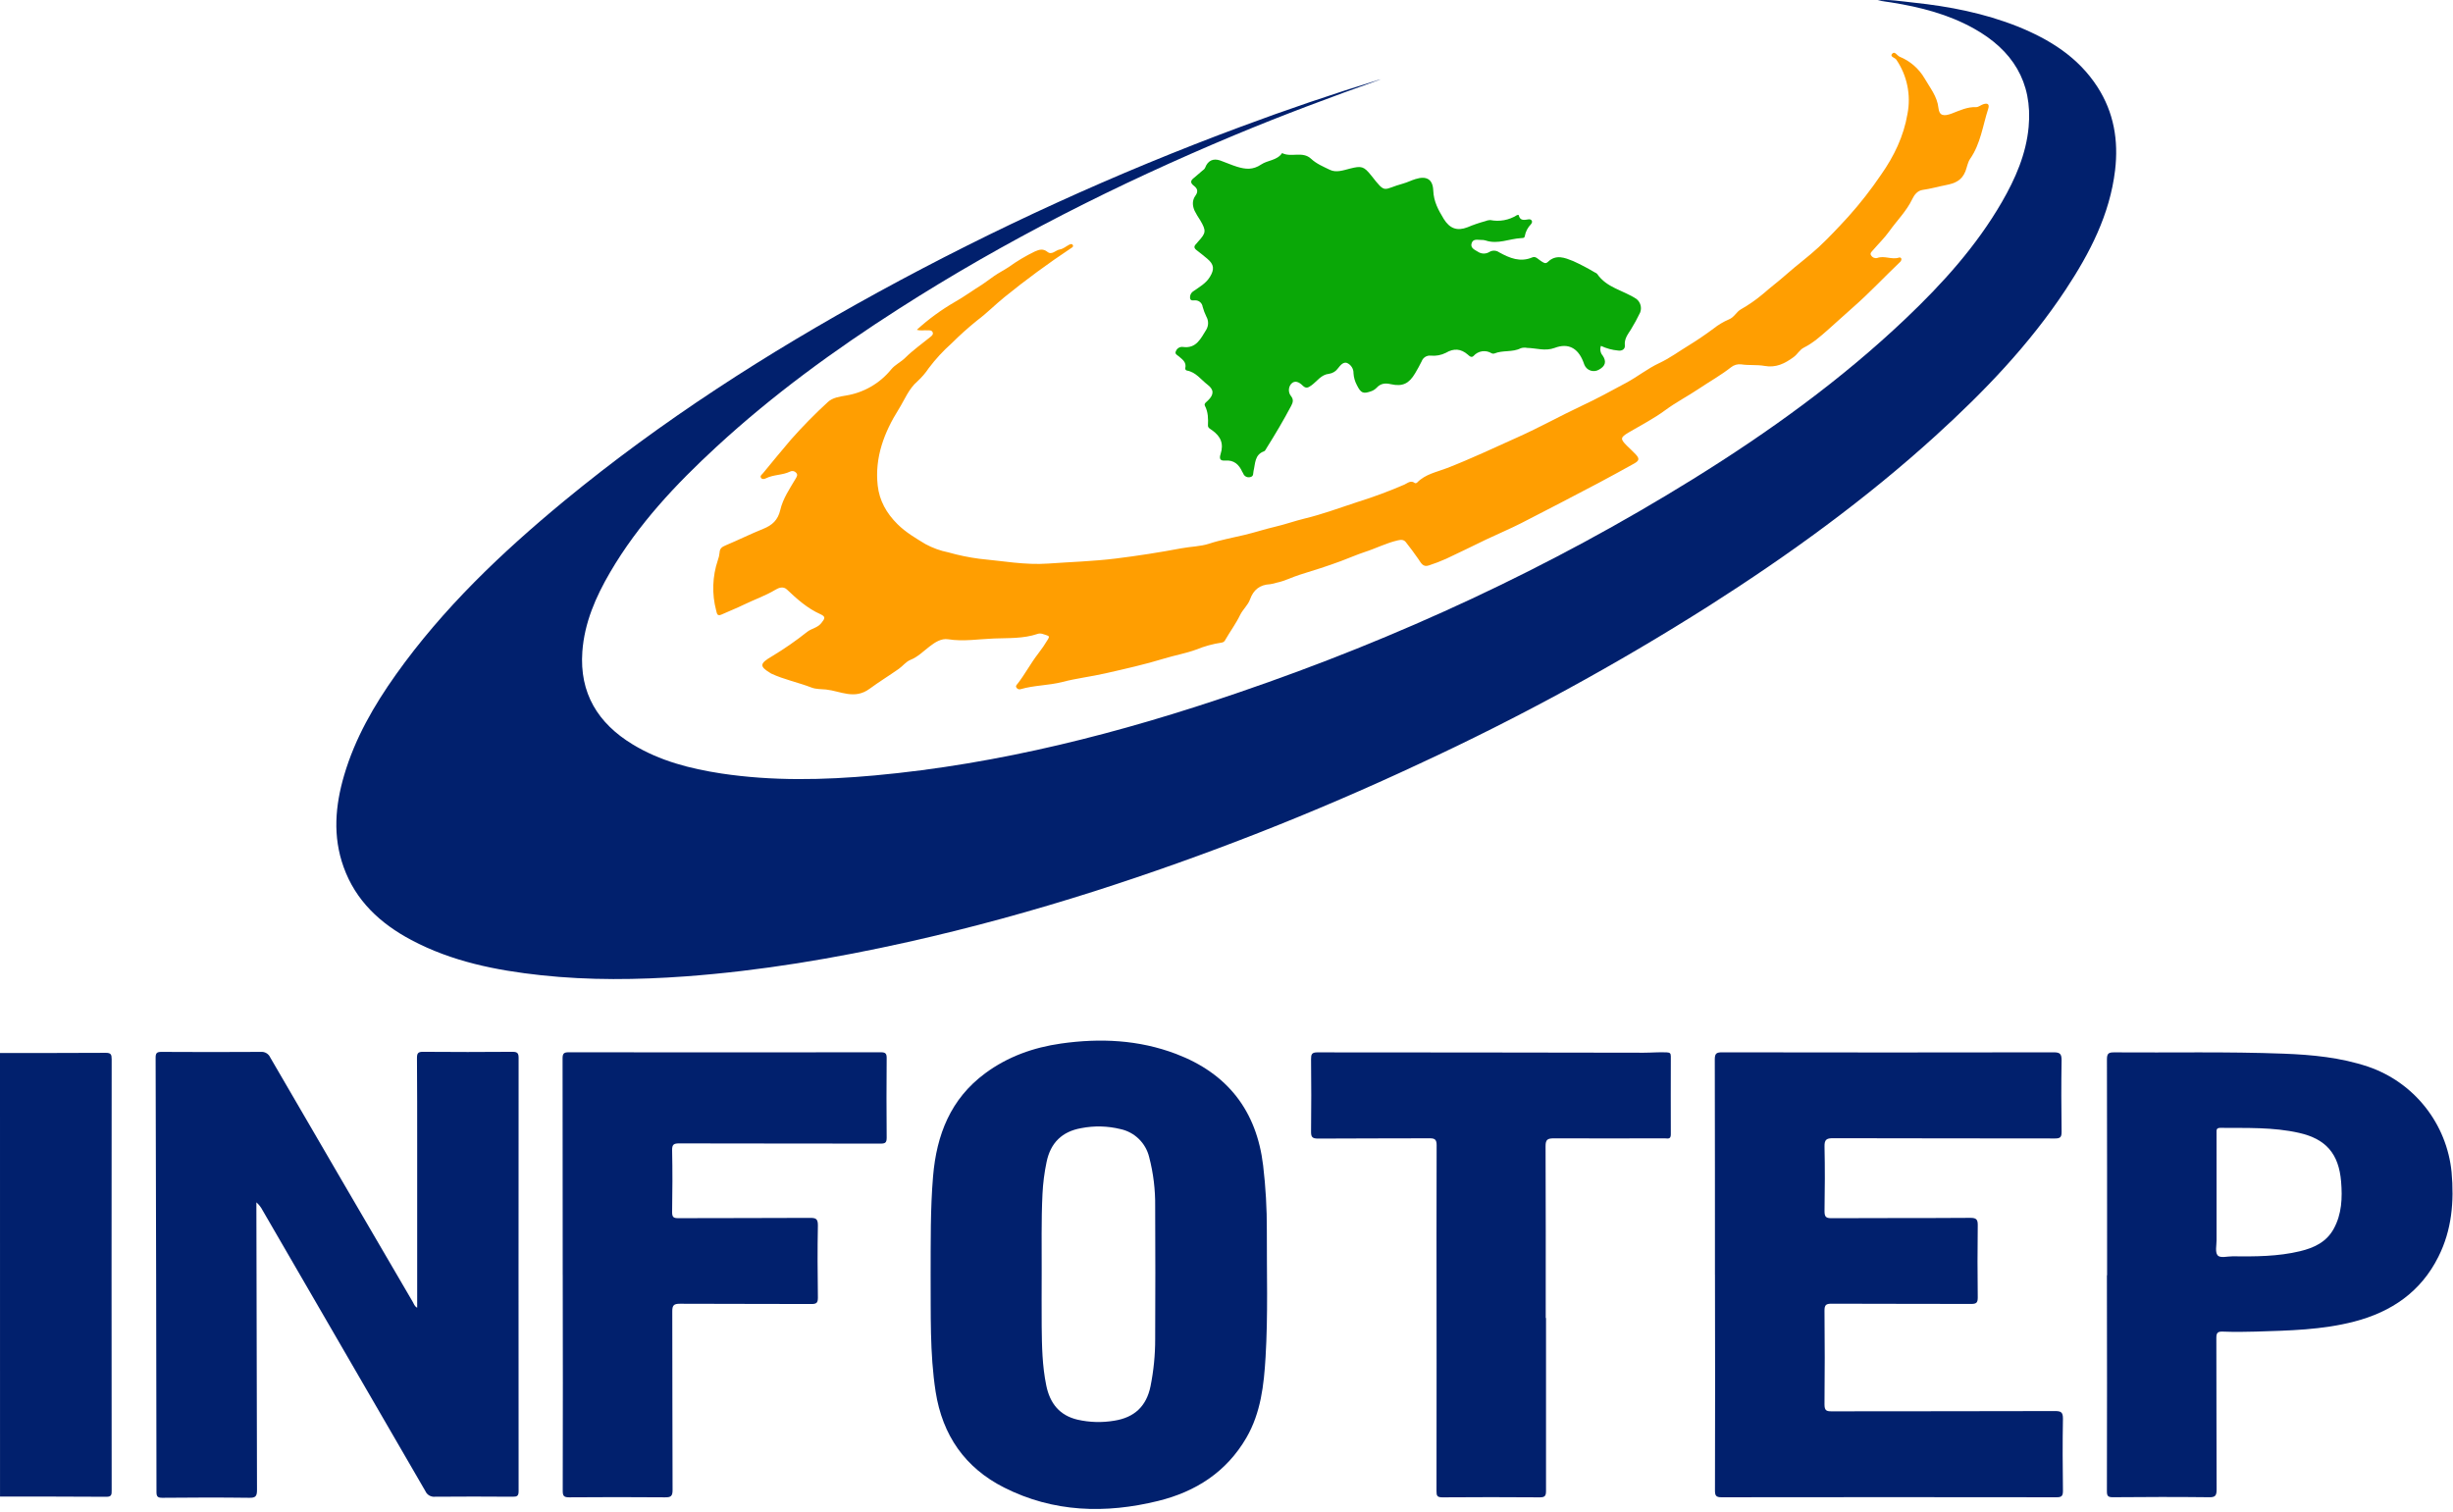 <svg width="558" height="344" viewBox="0 0 558 344" fill="none" xmlns="http://www.w3.org/2000/svg">
<path d="M314.111 18.036C302.894 22.025 291.724 26.189 280.723 30.786C254.257 41.855 228.676 54.737 204.472 70.241C189.82 79.623 175.776 89.83 162.97 101.646C153.749 110.142 145.184 119.24 138.802 130.158C135.524 135.762 132.944 141.649 132.469 148.235C131.795 157.683 136.017 164.534 143.897 169.324C150.092 173.096 156.985 174.867 164.071 175.952C175.667 177.699 187.306 177.458 198.957 176.398C227.407 173.801 254.853 166.757 281.787 157.526C318.033 145.15 352.624 129.146 385.207 108.924C402.428 98.235 418.824 86.425 433.548 72.428C441.891 64.499 449.566 56.003 455.376 45.97C458.456 40.644 460.904 35.052 461.469 28.864C462.408 18.621 457.746 11.354 448.995 6.479C443.16 3.226 436.802 1.605 430.27 0.562C429.067 0.376 427.912 0.207 427.125 0.092C429.621 -0.209 432.484 0.297 435.347 0.599C443.431 1.454 451.382 3.009 458.961 6.021C466.239 8.962 472.735 12.981 477.12 19.772C480.867 25.58 481.932 31.973 481.132 38.728C479.929 48.82 475.388 57.557 469.902 65.873C461.65 78.381 451.358 89.077 440.321 99.109C424.358 113.618 406.957 126.224 388.804 137.786C367.622 151.218 345.58 163.237 322.821 173.765C298.833 184.997 274.151 194.68 248.928 202.753C234.98 207.194 220.887 211.08 206.602 214.274C189.898 218.01 173.045 220.848 155.957 222.107C144.992 222.902 134.02 223.029 123.079 221.848C112.854 220.745 102.773 218.733 93.552 213.828C86.527 210.092 80.921 204.934 78.16 197.228C75.658 190.262 76.248 183.273 78.293 176.325C80.759 167.956 85.047 160.509 90.058 153.459C100.794 138.365 114.069 125.742 128.276 114.004C150.447 95.723 174.524 80.303 199.679 66.511C226.283 51.952 253.908 39.348 282.335 28.798C292.632 24.957 303.036 21.419 313.546 18.181C313.732 18.127 313.925 18.078 314.111 18.036Z" fill="#01206D"/>
<path d="M208.557 75.019C211.203 72.609 214.098 70.49 217.194 68.698C219.33 67.493 221.308 66.029 223.39 64.746C224.31 64.143 225.23 63.42 226.144 62.787C227.185 62.064 228.334 61.486 229.411 60.781C231.307 59.412 233.32 58.213 235.425 57.196C236.394 56.774 237.266 56.491 238.27 57.298C239.275 58.106 240.141 56.882 241.109 56.738C241.837 56.629 242.493 56.039 243.191 55.683C243.491 55.533 243.882 55.364 244.063 55.81C244.207 56.159 243.864 56.298 243.618 56.467C238.405 59.937 233.368 63.641 228.508 67.578C226.391 69.289 224.478 71.247 222.325 72.856C220.279 74.498 218.324 76.25 216.467 78.104C214.551 79.806 212.81 81.695 211.27 83.744C210.538 84.836 209.68 85.837 208.713 86.727C206.698 88.456 205.778 90.944 204.431 93.096C201.147 98.32 198.945 104.05 199.655 110.437C200.04 113.901 201.658 116.757 204.172 119.252C206.067 121.126 208.304 122.427 210.512 123.765C212.15 124.655 213.912 125.292 215.739 125.657C218.046 126.313 220.398 126.798 222.776 127.109C228.003 127.597 233.224 128.579 238.457 128.2C243.57 127.832 248.682 127.688 253.807 127.055C258.819 126.436 263.803 125.659 268.76 124.723C270.871 124.332 273.12 124.313 275.063 123.675C277.728 122.795 280.477 122.319 283.141 121.674C285.463 121.12 287.731 120.367 290.058 119.824C292.386 119.282 294.533 118.499 296.783 117.957C300.873 116.974 304.801 115.498 308.771 114.203C312.397 113.075 315.961 111.753 319.447 110.244C320.187 109.913 320.927 109.153 321.853 109.894C321.943 109.967 322.268 109.894 322.382 109.756C324.241 107.834 326.851 107.382 329.167 106.478C334.622 104.357 339.897 101.857 345.233 99.464C350.153 97.265 354.856 94.644 359.716 92.354C363.205 90.734 366.567 88.89 369.942 87.07C372.498 85.696 374.808 83.828 377.424 82.605C379.782 81.508 381.851 79.972 384.04 78.64C386.001 77.435 387.944 76.122 389.809 74.73C390.872 73.889 392.041 73.192 393.285 72.657C394.488 72.187 394.939 71 395.962 70.397C397.772 69.37 399.483 68.178 401.075 66.837C402.813 65.306 404.683 63.914 406.398 62.384C408.768 60.281 411.348 58.407 413.67 56.256C415.991 54.105 418.235 51.688 420.418 49.314C423.125 46.299 425.623 43.102 427.895 39.746C430.854 35.528 433.044 31.021 433.91 25.887C434.319 23.767 434.305 21.586 433.868 19.471C433.432 17.356 432.581 15.349 431.365 13.565C431.047 13.089 429.82 12.921 430.421 12.228C431.023 11.535 431.54 12.662 432.129 12.902C434.506 13.876 436.497 15.606 437.795 17.825C438.998 19.928 440.676 21.917 440.953 24.562C441.128 26.291 442.09 26.544 444.003 25.815C445.807 25.128 447.521 24.279 449.536 24.369C450.066 24.369 450.595 23.893 451.154 23.706C452.189 23.369 452.604 23.742 452.261 24.785C451.022 28.617 450.541 32.708 448.147 36.149C447.612 36.92 447.455 38.023 447.088 38.969C446.252 41.084 444.682 41.704 442.691 42.096C440.887 42.445 439.173 42.952 437.374 43.199C436.171 43.367 435.462 44.325 435.016 45.253C433.699 48.025 431.516 50.152 429.771 52.604C428.671 54.147 427.281 55.484 426.042 56.931C425.772 57.25 425.308 57.599 425.621 58.081C425.756 58.321 425.966 58.509 426.218 58.618C426.47 58.727 426.75 58.75 427.017 58.684C428.671 58.081 430.331 59.142 431.973 58.594C432.031 58.57 432.094 58.56 432.157 58.565C432.219 58.57 432.28 58.589 432.334 58.621C432.388 58.653 432.434 58.697 432.469 58.75C432.503 58.803 432.525 58.862 432.532 58.925C432.526 59.166 432.427 59.395 432.256 59.564C428.647 62.992 425.266 66.638 421.507 69.921C419.594 71.591 417.712 73.356 415.805 75.031C414.133 76.501 412.401 78.044 410.343 79.074C409.363 79.562 408.894 80.587 407.998 81.237C405.977 82.714 404.004 83.708 401.381 83.238C399.661 82.924 397.863 83.159 396.106 82.888C395.688 82.833 395.263 82.864 394.857 82.981C394.452 83.097 394.074 83.295 393.748 83.563C391.451 85.371 388.888 86.793 386.476 88.414C383.962 90.107 381.256 91.499 378.844 93.282C376.191 95.247 373.286 96.717 370.477 98.38C368.576 99.513 368.522 99.844 370.086 101.393C370.754 102.043 371.439 102.682 372.083 103.357C372.991 104.321 372.901 104.797 371.716 105.454C369.015 106.936 366.303 108.466 363.596 109.882C357.756 112.949 351.909 116.016 346.033 119.011C343.422 120.337 340.709 121.469 338.063 122.729C335.055 124.169 332.048 125.687 328.968 127.109C327.674 127.689 326.349 128.198 324.999 128.634C323.681 129.08 323.236 128.031 322.647 127.176C321.751 125.862 320.782 124.597 319.808 123.343C319.333 122.741 318.737 122.741 317.961 122.922C315.345 123.524 312.951 124.771 310.407 125.585C308.602 126.187 306.864 126.953 305.089 127.615C301.992 128.772 298.846 129.76 295.7 130.731C293.932 131.273 292.29 132.165 290.461 132.538C289.952 132.7 289.431 132.821 288.903 132.9C286.612 133.008 285.132 134.147 284.35 136.352C283.881 137.672 282.72 138.612 282.089 139.913C281.144 141.866 279.827 143.643 278.738 145.535C278.668 145.711 278.55 145.864 278.398 145.978C278.247 146.092 278.067 146.162 277.878 146.18C275.897 146.478 273.959 147.012 272.104 147.771C269.698 148.65 267.22 149.066 264.814 149.807C260.435 151.151 255.948 152.151 251.473 153.169C248.231 153.911 244.905 154.296 241.687 155.128C238.469 155.959 235.269 155.863 232.159 156.779C231.992 156.83 231.813 156.826 231.648 156.768C231.484 156.709 231.342 156.599 231.245 156.453C230.956 156.08 231.245 155.809 231.468 155.549C233.17 153.362 234.475 150.856 236.147 148.705C236.97 147.649 237.725 146.542 238.409 145.391C238.697 144.921 238.679 144.68 238.168 144.535C237.47 144.33 236.767 143.932 236.021 144.204C232.797 145.3 229.404 145.119 226.102 145.246C222.644 145.372 219.179 145.975 215.679 145.421C214.115 145.174 212.671 146.12 211.468 147.054C210.043 148.138 208.816 149.428 207.077 150.121C206.091 150.518 205.357 151.518 204.449 152.157C202.265 153.694 199.962 155.104 197.832 156.67C194.38 159.225 191.216 157.213 187.92 156.851C186.843 156.737 185.664 156.809 184.618 156.411C181.61 155.242 178.386 154.603 175.427 153.224C175.342 153.176 175.26 153.123 175.181 153.067C172.72 151.579 172.811 150.922 175.566 149.319C178.377 147.629 181.075 145.757 183.643 143.715C184.636 142.95 185.959 142.824 186.819 141.751C187.679 140.679 187.884 140.287 186.591 139.702C183.637 138.377 181.304 136.274 178.994 134.093C178.176 133.322 177.153 133.695 176.396 134.153C174.098 135.539 171.584 136.388 169.178 137.563C167.524 138.377 165.791 139.04 164.113 139.805C163.061 140.287 163.085 139.419 162.91 138.871C161.911 135.1 162.045 131.118 163.295 127.423C163.501 126.868 163.633 126.289 163.686 125.699C163.734 124.753 164.24 124.404 165.064 124.06C167.939 122.855 170.736 121.463 173.623 120.3C175.668 119.475 176.961 118.312 177.496 116.004C178.098 113.401 179.662 111.136 181.021 108.834C181.304 108.358 181.514 107.972 181.093 107.533C180.93 107.343 180.707 107.214 180.462 107.166C180.217 107.118 179.963 107.154 179.74 107.267C178.008 108.123 175.993 107.93 174.266 108.792C173.929 108.961 173.442 109.105 173.166 108.762C172.769 108.274 173.292 107.984 173.557 107.659C175.68 105.098 177.767 102.501 179.938 99.983C182.586 96.997 185.384 94.149 188.323 91.451C189.4 90.438 191.066 90.215 192.389 89.986C196.457 89.344 200.144 87.218 202.741 84.015C203.655 82.918 204.93 82.376 205.922 81.388C207.661 79.659 209.7 78.231 211.613 76.67C211.961 76.387 212.376 76.067 212.148 75.567C211.919 75.067 211.414 75.158 210.945 75.14C210.187 75.085 209.411 75.29 208.557 75.019Z" fill="#FF9E01"/>
<path d="M364.179 78.677C364.037 79.049 364 79.453 364.071 79.845C364.142 80.237 364.319 80.602 364.582 80.9C365.496 82.256 365.183 83.31 363.692 84.106C363.41 84.269 363.098 84.371 362.774 84.405C362.451 84.438 362.124 84.403 361.815 84.3C361.506 84.197 361.223 84.03 360.983 83.81C360.744 83.589 360.554 83.32 360.426 83.021C360.311 82.75 360.215 82.467 360.113 82.189C358.91 79.177 356.727 77.972 353.647 79.141C351.5 79.942 349.473 79.183 347.391 79.141C346.91 79.04 346.411 79.065 345.942 79.213C344.053 80.195 341.846 79.605 339.927 80.418C339.729 80.483 339.513 80.468 339.326 80.376C338.678 79.968 337.906 79.804 337.149 79.915C336.391 80.025 335.698 80.402 335.193 80.978C334.706 81.46 334.237 80.978 333.9 80.677C332.318 79.297 330.688 79.201 328.896 80.261C327.832 80.795 326.639 81.016 325.455 80.9C325.018 80.854 324.577 80.955 324.205 81.189C323.832 81.423 323.548 81.775 323.398 82.189C322.953 83.117 322.436 83.997 321.913 84.907C320.523 87.269 319.049 87.992 316.409 87.401C315.14 87.112 314.111 87.191 313.191 88.167C312.857 88.524 312.445 88.8 311.988 88.974C310.075 89.667 309.582 89.444 308.656 87.6C308.212 86.774 307.952 85.861 307.892 84.925C307.908 84.428 307.775 83.937 307.51 83.516C307.245 83.096 306.861 82.763 306.406 82.563C305.552 82.274 304.897 83.111 304.373 83.768C304.136 84.11 303.831 84.399 303.477 84.617C303.123 84.834 302.728 84.976 302.316 85.034C300.512 85.22 299.609 86.739 298.316 87.667C297.57 88.197 297.083 88.462 296.319 87.703C295.555 86.944 294.563 86.413 293.721 87.311C293.381 87.708 293.194 88.213 293.194 88.736C293.194 89.259 293.381 89.764 293.721 90.161C294.28 90.92 294.13 91.529 293.721 92.306C291.995 95.572 290.112 98.748 288.157 101.863C287.977 102.152 287.796 102.562 287.556 102.658C285.366 103.429 285.571 105.442 285.15 107.147C285.023 107.671 285.24 108.352 284.386 108.533C284.049 108.62 283.692 108.573 283.39 108.401C283.088 108.229 282.865 107.945 282.768 107.611C282.732 107.527 282.648 107.454 282.605 107.37C281.854 105.677 280.717 104.616 278.714 104.767C277.619 104.851 277.282 104.448 277.661 103.273C278.401 100.947 277.715 99.266 275.694 97.85C275.291 97.567 274.756 97.332 274.78 96.771C274.852 95.235 274.834 93.758 274.094 92.324C273.818 91.794 274.425 91.469 274.768 91.119C276.17 89.763 276.188 88.649 274.684 87.504C273.18 86.359 272.055 84.66 270.01 84.298C269.948 84.289 269.888 84.267 269.834 84.234C269.781 84.2 269.734 84.156 269.698 84.104C269.662 84.052 269.637 83.994 269.625 83.932C269.612 83.87 269.612 83.806 269.625 83.744C269.926 82.418 269.024 81.816 268.182 81.087C267.845 80.779 267.111 80.55 267.52 79.815C267.647 79.517 267.868 79.268 268.15 79.107C268.431 78.946 268.757 78.882 269.078 78.924C272.152 79.358 273.156 76.971 274.413 74.977C274.674 74.526 274.811 74.015 274.811 73.495C274.811 72.974 274.674 72.463 274.413 72.012C274.068 71.302 273.788 70.562 273.577 69.801C273.524 69.386 273.319 69.005 273.003 68.731C272.687 68.458 272.281 68.311 271.863 68.319C271.466 68.319 270.846 68.469 270.732 67.915C270.674 67.597 270.712 67.268 270.842 66.972C270.971 66.675 271.187 66.425 271.46 66.252C272.807 65.288 274.287 64.511 275.213 63.004C276.284 61.269 276.194 60.154 274.612 58.841C273.812 58.184 273.018 57.521 272.206 56.913C271.604 56.461 271.538 56.039 272.079 55.509C272.254 55.34 272.386 55.129 272.555 54.948C274.359 52.984 274.419 52.496 273.036 50.128C272.569 49.439 272.143 48.722 271.761 47.983C271.219 46.778 271.159 45.573 271.941 44.5C272.621 43.56 272.392 42.873 271.568 42.247C270.744 41.62 270.774 41.096 271.568 40.481C272.224 39.963 272.831 39.385 273.475 38.854C273.734 38.637 274.016 38.487 274.155 38.119C274.756 36.547 275.959 35.956 277.559 36.504C278.858 36.956 280.109 37.541 281.421 37.938C283.303 38.505 284.975 38.722 286.936 37.39C288.344 36.438 290.497 36.522 291.652 34.823C293.721 35.884 296.307 34.311 298.232 36.113C299.471 37.27 301.053 37.92 302.515 38.631C303.976 39.342 305.612 38.722 307.122 38.342C309.696 37.697 310.238 37.806 311.934 39.933C315.356 44.289 314.454 43.036 319.224 41.74C320.168 41.481 321.028 41.023 321.991 40.734C324.463 39.957 325.93 40.734 326.033 43.331C326.135 45.928 327.236 47.838 328.439 49.833C329.798 52.002 331.476 52.604 333.816 51.701C335.128 51.146 336.476 50.683 337.852 50.315C338.213 50.157 338.601 50.069 338.995 50.056C341.085 50.48 343.258 50.083 345.064 48.947C345.187 48.894 345.322 48.877 345.455 48.899C345.786 50.345 346.754 50.02 347.794 49.887C348.246 49.833 348.847 50.297 348.264 51.002C347.532 51.74 347.041 52.683 346.856 53.707C346.802 54.195 346.339 54.147 346.044 54.165C343.337 54.304 340.715 55.647 337.93 54.701C337.598 54.604 337.253 54.563 336.908 54.581C336.102 54.581 335.103 54.261 334.76 55.334C334.417 56.407 335.464 56.828 336.192 57.268C336.564 57.519 337 57.66 337.448 57.676C337.897 57.692 338.341 57.582 338.73 57.358C339.073 57.13 339.478 57.013 339.889 57.022C340.301 57.03 340.7 57.164 341.034 57.407C343.404 58.708 345.81 59.733 348.594 58.539C349.334 58.22 349.93 59.01 350.543 59.383C351.049 59.684 351.518 60.148 352.107 59.582C353.966 57.774 355.987 58.642 357.863 59.389C359.56 60.162 361.213 61.029 362.814 61.986C362.999 62.056 363.169 62.162 363.313 62.299C365.472 65.493 369.328 66.053 372.257 68.011C372.708 68.368 373.032 68.861 373.183 69.416C373.333 69.971 373.302 70.56 373.093 71.097C372.455 72.428 371.748 73.725 370.976 74.983C370.266 76.098 369.46 77.074 369.616 78.598C369.695 79.376 369.015 79.888 368.095 79.743C366.736 79.624 365.41 79.263 364.179 78.677Z" fill="#0AA807"/>
<path d="M0 239.539C8.012 239.539 16.03 239.539 24.059 239.497C25.232 239.497 25.401 239.888 25.401 240.931C25.369 273.641 25.369 306.355 25.401 339.074C25.401 339.941 25.401 340.502 24.198 340.49C16.132 340.43 8.072 340.448 0.006 340.436L0 239.539Z" fill="#01206D"/>
<path d="M94.899 297.479C94.899 284.97 94.899 272.6 94.899 260.23C94.899 253.722 94.899 247.215 94.851 240.707C94.851 239.647 95.056 239.255 96.211 239.267C103.007 239.323 109.8 239.323 116.589 239.267C117.738 239.267 117.972 239.623 117.972 240.689C117.948 273.532 117.948 306.373 117.972 339.212C117.972 340.296 117.624 340.483 116.637 340.477C110.73 340.429 104.824 340.429 98.917 340.477C98.468 340.516 98.018 340.412 97.63 340.181C97.243 339.949 96.938 339.602 96.758 339.187C84.439 317.897 72.097 296.607 59.73 275.317C59.378 274.632 58.901 274.019 58.323 273.51V275.185C58.359 296.435 58.405 317.687 58.461 338.94C58.461 340.381 58.118 340.748 56.693 340.718C50.077 340.634 43.502 340.652 36.91 340.718C35.876 340.718 35.593 340.441 35.593 339.41C35.557 306.471 35.493 273.532 35.4 240.593C35.4 239.544 35.701 239.279 36.724 239.285C44.254 239.333 51.785 239.333 59.316 239.285C59.763 239.243 60.212 239.343 60.6 239.572C60.988 239.8 61.294 240.144 61.475 240.557C72.257 259.107 83.066 277.645 93.901 296.172C94.153 296.599 94.286 297.16 94.899 297.479Z" fill="#01206D"/>
<path d="M128.003 289.999C128.003 273.582 127.993 257.164 127.973 240.747C127.973 239.59 128.334 239.373 129.392 239.373C153.051 239.401 176.721 239.401 200.404 239.373C201.462 239.373 201.703 239.71 201.697 240.711C201.649 246.736 201.637 252.762 201.697 258.787C201.697 259.92 201.396 260.149 200.319 260.149C185.066 260.113 169.812 260.149 154.552 260.101C153.319 260.101 152.862 260.281 152.892 261.673C152.994 266.355 152.97 271.043 152.892 275.725C152.892 276.839 153.175 277.117 154.282 277.111C164.266 277.062 174.257 277.111 184.248 277.044C185.577 277.044 186.052 277.225 186.052 278.743C185.938 284.215 185.974 289.686 186.052 295.157C186.052 296.296 185.8 296.645 184.609 296.639C174.618 296.585 164.627 296.639 154.643 296.579C153.289 296.579 152.922 296.934 152.928 298.302C152.976 311.859 152.928 325.417 152.994 338.974C152.994 340.384 152.567 340.625 151.286 340.613C144 340.553 136.718 340.553 129.44 340.613C128.237 340.613 128.009 340.252 128.009 339.125C128.045 322.76 128.045 306.394 128.009 290.029L128.003 289.999Z" fill="#01206D"/>
<path d="M211.697 290.04C211.727 282.551 211.619 275.067 212.251 267.583C213.051 258.129 216.238 249.965 224.112 244.15C229.255 240.348 235.095 238.275 241.363 237.384C250.253 236.124 259.034 236.522 267.515 239.74C279.208 244.18 285.848 252.646 287.334 265.137C287.915 270.03 288.196 274.954 288.176 279.881C288.14 289.492 288.465 299.109 287.887 308.713C287.509 315.076 286.817 321.367 283.521 327.061C278.991 334.846 272.002 339.329 263.467 341.431C251.474 344.384 239.63 344.053 228.413 338.389C219.523 333.9 214.386 326.5 212.834 316.594C211.475 307.779 211.763 298.904 211.697 290.04ZM236.96 288.95C236.96 293.77 236.924 297.717 236.96 301.663C237.008 306.195 237.08 310.702 238.006 315.191C238.842 319.234 241.014 321.987 245.128 322.951C247.869 323.572 250.705 323.65 253.476 323.18C258.018 322.463 260.785 319.927 261.717 315.347C262.427 311.815 262.782 308.219 262.775 304.616C262.812 294.559 262.836 284.509 262.775 274.452C262.824 270.656 262.363 266.87 261.404 263.197C261.022 261.631 260.207 260.205 259.052 259.082C257.898 257.958 256.451 257.183 254.878 256.846C251.957 256.129 248.916 256.055 245.964 256.629C241.585 257.4 238.981 259.973 238.078 264.305C237.57 266.715 237.257 269.161 237.14 271.62C236.839 277.7 236.99 283.768 236.96 288.95Z" fill="#01206D"/>
<path d="M351.683 299.812C351.683 312.923 351.683 326.035 351.683 339.152C351.683 340.303 351.413 340.622 350.246 340.616C342.867 340.56 335.485 340.56 328.099 340.616C326.896 340.616 326.77 340.225 326.77 339.194C326.798 319.816 326.798 300.44 326.77 281.067C326.77 274.216 326.77 267.359 326.8 260.508C326.8 259.266 326.427 258.935 325.212 258.941C316.743 258.989 308.28 258.941 299.817 259.007C298.476 259.007 298.217 258.616 298.235 257.356C298.307 251.885 298.289 246.414 298.235 240.943C298.235 239.87 298.374 239.394 299.643 239.394C324.4 239.437 349.151 239.394 373.902 239.473C375.652 239.473 377.391 239.31 379.141 239.394C379.821 239.431 380.079 239.569 380.073 240.304C380.073 246.221 380.037 252.138 380.073 258.055C380.073 259.26 379.328 258.953 378.708 258.953C370.287 258.953 361.866 259.001 353.446 258.953C351.996 258.953 351.575 259.266 351.581 260.761C351.647 273.776 351.617 286.791 351.617 299.812H351.683Z" fill="#01206D"/>
<path d="M390.11 289.945C390.11 273.628 390.11 257.311 390.074 240.988C390.074 239.65 390.453 239.385 391.716 239.385C416.862 239.429 442.011 239.429 467.161 239.385C468.544 239.385 468.965 239.699 468.965 241.157C468.869 246.58 468.893 252.003 468.965 257.426C468.965 258.631 468.731 258.986 467.461 258.98C450.62 258.938 433.778 258.98 416.973 258.92C415.469 258.92 415 259.257 415.036 260.824C415.144 265.704 415.12 270.585 415.036 275.466C415.036 276.737 415.289 277.123 416.624 277.117C427.156 277.05 437.676 277.117 448.22 277.038C449.591 277.038 449.91 277.424 449.892 278.756C449.82 284.227 449.82 289.698 449.892 295.169C449.892 296.374 449.537 296.621 448.4 296.621C437.82 296.579 427.24 296.621 416.66 296.567C415.385 296.567 415.018 296.838 415.03 298.176C415.102 305.274 415.102 312.374 415.03 319.476C415.03 320.856 415.451 321.054 416.678 321.048C433.61 321.012 450.536 321.048 467.467 320.988C468.839 320.988 469.272 321.241 469.272 322.73C469.17 328.201 469.2 333.672 469.272 339.143C469.272 340.348 468.935 340.601 467.798 340.601C442.408 340.565 417.015 340.565 391.62 340.601C390.345 340.601 390.116 340.228 390.116 339.047C390.156 322.677 390.156 306.308 390.116 289.939L390.11 289.945Z" fill="#01206D"/>
<path d="M479.314 290.109C479.314 273.744 479.314 257.373 479.278 241.002C479.278 239.676 479.626 239.381 480.914 239.393C493.755 239.495 506.603 239.2 519.445 239.688C525.965 239.935 532.431 240.55 538.692 242.647C543.819 244.397 548.335 247.589 551.701 251.84C555.067 256.091 557.141 261.222 557.675 266.622C558.277 273.328 557.735 279.818 554.668 285.904C550.68 293.881 544.004 298.424 535.559 300.624C528.209 302.54 520.678 302.678 513.159 302.913C510.651 302.992 508.137 303.01 505.629 302.913C504.486 302.877 504.161 303.179 504.167 304.36C504.215 315.85 504.167 327.335 504.227 338.825C504.227 340.241 503.915 340.633 502.477 340.591C495.193 340.506 487.909 340.524 480.625 340.591C479.506 340.591 479.266 340.295 479.272 339.205C479.308 322.832 479.308 306.46 479.272 290.091L479.314 290.109ZM504.215 271.021C504.215 274.72 504.215 278.42 504.215 282.12C504.215 283.288 503.854 284.813 504.444 285.542C505.033 286.271 506.657 285.777 507.818 285.789C512.985 285.843 518.152 285.843 523.228 284.62C526.38 283.861 529.201 282.553 530.849 279.559C532.714 276.184 532.852 272.515 532.545 268.779C532.022 262.476 529.117 259.096 522.994 257.71C517.075 256.373 511.06 256.62 505.063 256.566C504.119 256.566 504.209 257.096 504.209 257.71C504.221 262.145 504.223 266.582 504.215 271.021Z" fill="#01206D"/>
</svg>
